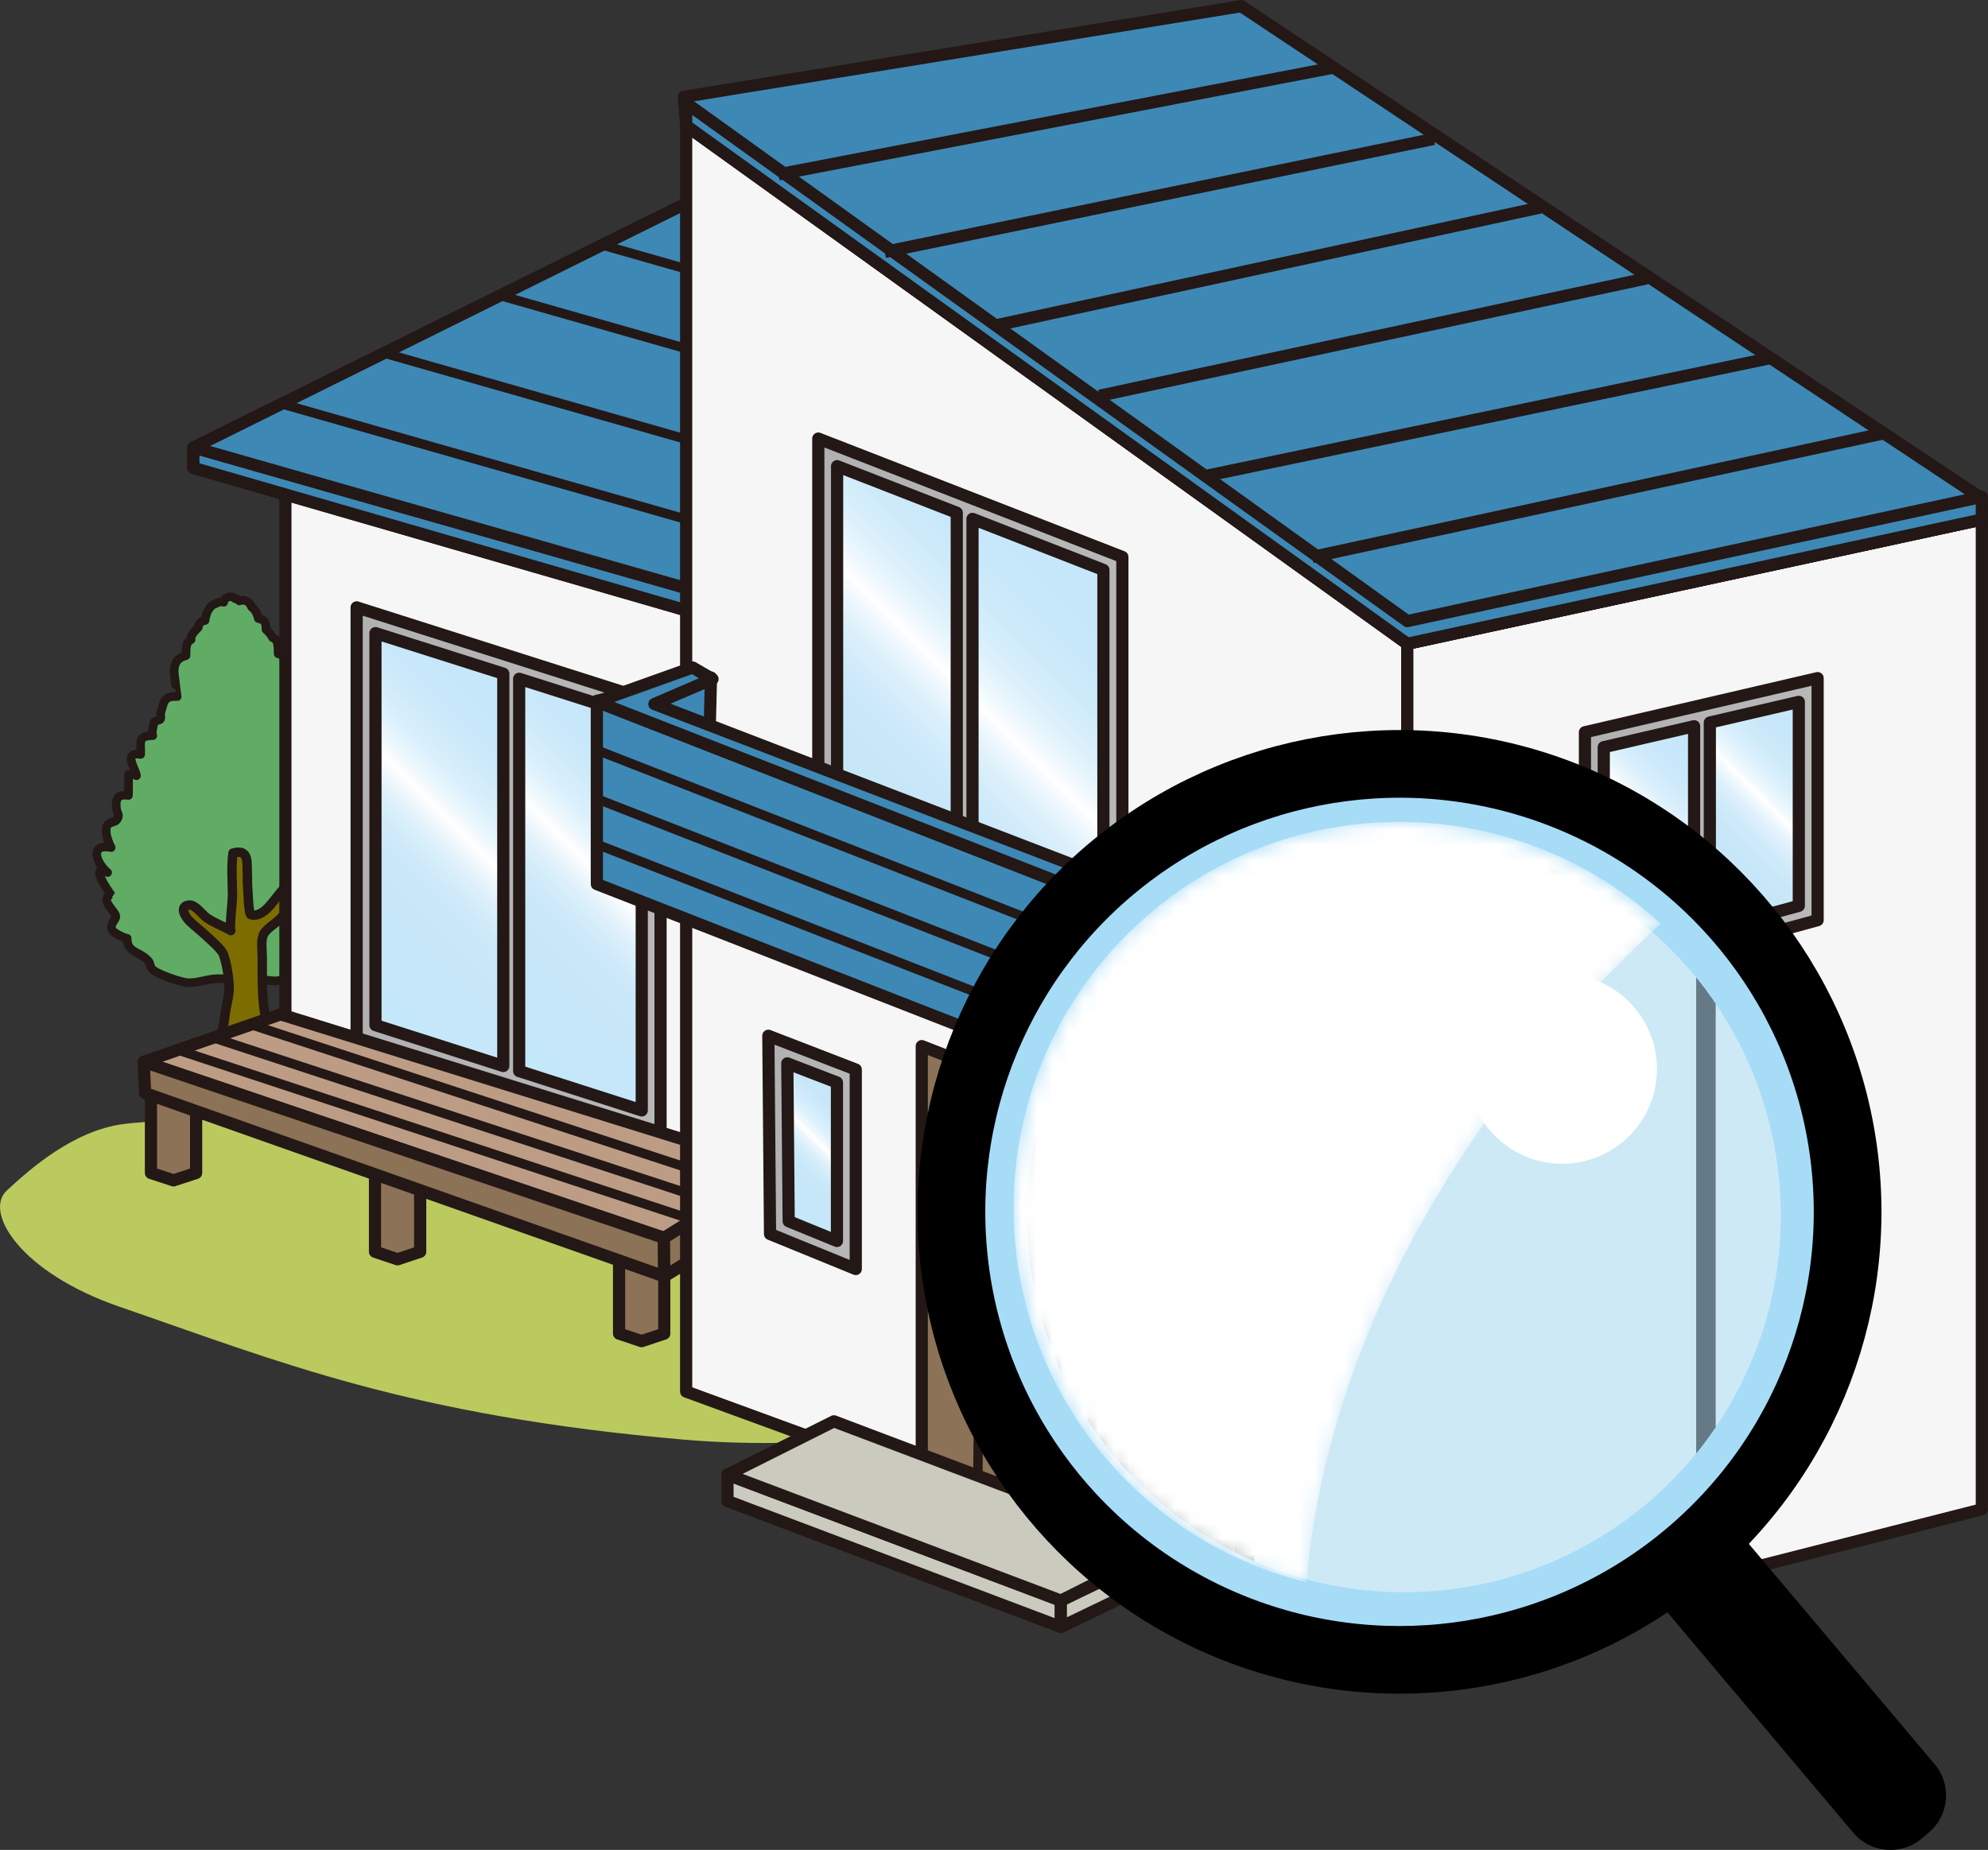 <?xml version="1.0" encoding="UTF-8"?>
<svg id="_レイヤー_2" data-name="レイヤー 2" xmlns="http://www.w3.org/2000/svg" xmlns:xlink="http://www.w3.org/1999/xlink" viewBox="0 0 128.93 120">
  <rect x="0" y="0" width="128.93" height="120" fill="#333333" stroke="none"/>
  <defs>
    <style>
      .cls-1, .cls-2, .cls-3, .cls-4, .cls-5, .cls-6, .cls-7, .cls-8, .cls-9, .cls-10, .cls-11, .cls-12, .cls-13, .cls-14, .cls-15, .cls-16, .cls-17, .cls-18, .cls-19, .cls-20, .cls-21, .cls-22, .cls-23, .cls-24, .cls-25, .cls-26, .cls-27, .cls-28, .cls-29, .cls-30, .cls-31, .cls-32, .cls-33, .cls-34, .cls-35, .cls-36, .cls-37, .cls-38, .cls-39, .cls-40, .cls-41, .cls-42, .cls-43, .cls-44, .cls-45, .cls-46, .cls-47 {
        stroke: #231815;
        stroke-linejoin: round;
      }

      .cls-1, .cls-6, .cls-7, .cls-11, .cls-14, .cls-16, .cls-17, .cls-22, .cls-27, .cls-28, .cls-29, .cls-31, .cls-33, .cls-38, .cls-40, .cls-42, .cls-44, .cls-46 {
        stroke-width: 1.26px;
      }

      .cls-1, .cls-48, .cls-37 {
        fill: #fff;
      }

      .cls-2 {
        fill: #7d6c00;
      }

      .cls-2, .cls-9, .cls-20 {
        stroke-width: .61px;
      }

      .cls-3 {
        fill: url(#_名称未設定グラデーション_27-5);
      }

      .cls-3, .cls-4, .cls-5, .cls-8, .cls-10, .cls-13, .cls-18, .cls-19, .cls-21, .cls-24, .cls-25, .cls-26, .cls-30, .cls-32, .cls-34, .cls-35, .cls-37, .cls-39, .cls-41, .cls-43, .cls-45, .cls-47 {
        stroke-width: .79px;
      }

      .cls-4 {
        fill: url(#_名称未設定グラデーション_18-3);
      }

      .cls-5, .cls-22 {
        fill: #8c7256;
      }

      .cls-6 {
        fill: url(#_名称未設定グラデーション_27-15);
      }

      .cls-7 {
        fill: url(#_名称未設定グラデーション_27-12);
      }

      .cls-8 {
        fill: url(#_名称未設定グラデーション_27-8);
      }

      .cls-49 {
        fill: #bbca5e;
      }

      .cls-9, .cls-50, .cls-36 {
        fill: none;
      }

      .cls-10, .cls-44 {
        fill: #bd9c85;
      }

      .cls-11 {
        fill: url(#_名称未設定グラデーション_27-14);
      }

      .cls-12, .cls-20 {
        fill: #7d7d7d;
      }

      .cls-12, .cls-36 {
        stroke-width: .97px;
      }

      .cls-13 {
        fill: url(#_名称未設定グラデーション_18-4);
      }

      .cls-14 {
        fill: url(#_名称未設定グラデーション_18-10);
      }

      .cls-51 {
        mask: url(#mask);
      }

      .cls-15 {
        stroke-width: .56px;
      }

      .cls-15, .cls-23 {
        fill: #61ac65;
      }

      .cls-16, .cls-19 {
        fill: #3e88b6;
      }

      .cls-52 {
        fill: url(#_名称未設定グラデーション_79);
      }

      .cls-17, .cls-30 {
        fill: #984a56;
      }

      .cls-18 {
        fill: url(#_名称未設定グラデーション_27-2);
      }

      .cls-21 {
        fill: url(#_名称未設定グラデーション_27-3);
      }

      .cls-23 {
        stroke-width: .89px;
      }

      .cls-24 {
        fill: url(#_名称未設定グラデーション_27-6);
      }

      .cls-25 {
        fill: url(#_名称未設定グラデーション_18-2);
      }

      .cls-26 {
        fill: url(#_名称未設定グラデーション_27);
      }

      .cls-27 {
        fill: url(#_名称未設定グラデーション_27-11);
      }

      .cls-28 {
        fill: url(#_名称未設定グラデーション_27-13);
      }

      .cls-29 {
        fill: url(#_名称未設定グラデーション_18-7);
      }

      .cls-31, .cls-32 {
        fill: #cbcabf;
      }

      .cls-33 {
        fill: url(#_名称未設定グラデーション_27-10);
      }

      .cls-34 {
        fill: url(#_名称未設定グラデーション_18);
      }

      .cls-35 {
        fill: url(#_名称未設定グラデーション_27-7);
      }

      .cls-38 {
        fill: url(#_名称未設定グラデーション_18-8);
      }

      .cls-39 {
        fill: url(#_名称未設定グラデーション_27-9);
      }

      .cls-53 {
        fill: #a7dcf7;
        stroke: #000;
        stroke-miterlimit: 10;
        stroke-width: 4.39px;
      }

      .cls-40 {
        fill: url(#_名称未設定グラデーション_18-11);
      }

      .cls-41 {
        fill: url(#_名称未設定グラデーション_18-6);
      }

      .cls-42, .cls-47 {
        fill: #f6f6f6;
      }

      .cls-54 {
        clip-path: url(#clippath);
      }

      .cls-43 {
        fill: url(#_名称未設定グラデーション_27-4);
      }

      .cls-55 {
        opacity: .5;
      }

      .cls-45 {
        fill: url(#_名称未設定グラデーション_18-5);
      }

      .cls-46 {
        fill: url(#_名称未設定グラデーション_18-9);
      }
    </style>
    <linearGradient id="_名称未設定グラデーション_18" data-name="名称未設定グラデーション 18" x1="23.13" y1="57.09" x2="42.84" y2="57.09" gradientUnits="userSpaceOnUse">
      <stop offset="0" stop-color="#b1b1b2"/>
      <stop offset="1" stop-color="#b8b8b8"/>
    </linearGradient>
    <linearGradient id="_名称未設定グラデーション_27" data-name="名称未設定グラデーション 27" x1="20.73" y1="62.88" x2="36.27" y2="47.33" gradientUnits="userSpaceOnUse">
      <stop offset="0" stop-color="#c5e7fa"/>
      <stop offset=".22" stop-color="#c6e7f9"/>
      <stop offset=".37" stop-color="#c8e7f9"/>
      <stop offset=".44" stop-color="#d0ebfa"/>
      <stop offset=".5" stop-color="#ddf0fb"/>
      <stop offset=".55" stop-color="#f0f8fd"/>
      <stop offset=".58" stop-color="#fff"/>
      <stop offset=".61" stop-color="#f0f9fd"/>
      <stop offset=".67" stop-color="#ddf1fc"/>
      <stop offset=".75" stop-color="#cfebfa"/>
      <stop offset=".84" stop-color="#c7e7fa"/>
      <stop offset="1" stop-color="#c5e7fa"/>
    </linearGradient>
    <linearGradient id="_名称未設定グラデーション_27-2" data-name="名称未設定グラデーション 27" x1="29.93" y1="65.75" x2="45.37" y2="50.31" xlink:href="#_名称未設定グラデーション_27"/>
    <linearGradient id="_名称未設定グラデーション_18-2" data-name="名称未設定グラデーション 18" x1="53.07" y1="47.82" x2="72.79" y2="47.82" xlink:href="#_名称未設定グラデーション_18"/>
    <linearGradient id="_名称未設定グラデーション_18-3" data-name="名称未設定グラデーション 18" x1="102.79" y1="53.9" x2="117.88" y2="53.9" xlink:href="#_名称未設定グラデーション_18"/>
    <linearGradient id="_名称未設定グラデーション_18-4" data-name="名称未設定グラデーション 18" x1="101.33" y1="82.4" x2="106.78" y2="82.4" xlink:href="#_名称未設定グラデーション_18"/>
    <linearGradient id="_名称未設定グラデーション_27-3" data-name="名称未設定グラデーション 27" x1="100.49" y1="85.88" x2="107.54" y2="78.83" xlink:href="#_名称未設定グラデーション_27"/>
    <linearGradient id="_名称未設定グラデーション_18-5" data-name="名称未設定グラデーション 18" x1="49.83" y1="74.75" x2="55.5" y2="74.75" xlink:href="#_名称未設定グラデーション_18"/>
    <linearGradient id="_名称未設定グラデーション_27-4" data-name="名称未設定グラデーション 27" x1="49.67" y1="77.74" x2="55.74" y2="71.67" xlink:href="#_名称未設定グラデーション_27"/>
    <linearGradient id="_名称未設定グラデーション_27-5" data-name="名称未設定グラデーション 27" x1="61.32" y1="87.13" x2="69.86" y2="78.58" xlink:href="#_名称未設定グラデーション_27"/>
    <linearGradient id="_名称未設定グラデーション_18-6" data-name="名称未設定グラデーション 18" x1="108.72" y1="80.53" x2="114.18" y2="80.53" xlink:href="#_名称未設定グラデーション_18"/>
    <linearGradient id="_名称未設定グラデーション_27-6" data-name="名称未設定グラデーション 27" x1="107.92" y1="83.98" x2="114.91" y2="76.98" xlink:href="#_名称未設定グラデーション_27"/>
    <linearGradient id="_名称未設定グラデーション_27-7" data-name="名称未設定グラデーション 27" x1="101.64" y1="59.84" x2="112.12" y2="49.36" xlink:href="#_名称未設定グラデーション_27"/>
    <linearGradient id="_名称未設定グラデーション_27-8" data-name="名称未設定グラデーション 27" x1="108.58" y1="58.01" x2="118.86" y2="47.73" xlink:href="#_名称未設定グラデーション_27"/>
    <linearGradient id="_名称未設定グラデーション_27-9" data-name="名称未設定グラデーション 27" x1="52.67" y1="58.13" x2="72.7" y2="38.1" xlink:href="#_名称未設定グラデーション_27"/>
    <clipPath id="clippath">
      <circle class="cls-50" cx="91.05" cy="78.85" r="24.44" transform="translate(8.2 166.27) rotate(-87.43)"/>
    </clipPath>
    <linearGradient id="_名称未設定グラデーション_18-7" data-name="名称未設定グラデーション 18" x1="2.02" y1="48.37" x2="33.45" y2="48.37" xlink:href="#_名称未設定グラデーション_18"/>
    <linearGradient id="_名称未設定グラデーション_27-10" data-name="名称未設定グラデーション 27" x1="-1.8" y1="57.6" x2="22.97" y2="32.83" xlink:href="#_名称未設定グラデーション_27"/>
    <linearGradient id="_名称未設定グラデーション_27-11" data-name="名称未設定グラデーション 27" x1="12.87" y1="62.17" x2="37.47" y2="37.57" xlink:href="#_名称未設定グラデーション_27"/>
    <linearGradient id="_名称未設定グラデーション_18-8" data-name="名称未設定グラデーション 18" x1="49.75" y1="33.61" x2="81.18" y2="33.61" xlink:href="#_名称未設定グラデーション_18"/>
    <linearGradient id="_名称未設定グラデーション_18-9" data-name="名称未設定グラデーション 18" x1="129" y1="43.29" x2="153.07" y2="43.29" xlink:href="#_名称未設定グラデーション_18"/>
    <linearGradient id="_名称未設定グラデーション_18-10" data-name="名称未設定グラデーション 18" x1="126.67" y1="88.72" x2="135.37" y2="88.72" xlink:href="#_名称未設定グラデーション_18"/>
    <linearGradient id="_名称未設定グラデーション_27-12" data-name="名称未設定グラデーション 27" x1="125.34" y1="94.26" x2="136.57" y2="83.03" xlink:href="#_名称未設定グラデーション_27"/>
    <linearGradient id="_名称未設定グラデーション_18-11" data-name="名称未設定グラデーション 18" x1="44.58" y1="76.53" x2="53.62" y2="76.53" xlink:href="#_名称未設定グラデーション_18"/>
    <linearGradient id="_名称未設定グラデーション_27-13" data-name="名称未設定グラデーション 27" x1="44.33" y1="81.29" x2="54" y2="71.62" xlink:href="#_名称未設定グラデーション_27"/>
    <linearGradient id="_名称未設定グラデーション_27-14" data-name="名称未設定グラデーション 27" x1="62.9" y1="96.26" x2="76.52" y2="82.64" xlink:href="#_名称未設定グラデーション_27"/>
    <linearGradient id="_名称未設定グラデーション_27-15" data-name="名称未設定グラデーション 27" x1="49.11" y1="50.03" x2="81.03" y2="18.11" xlink:href="#_名称未設定グラデーション_27"/>
    <radialGradient id="_名称未設定グラデーション_79" data-name="名称未設定グラデーション 79" cx="-80.35" cy="-23.66" fx="-80.35" fy="-23.66" r="31.97" gradientTransform="translate(154.45 38.32) rotate(-40)" gradientUnits="userSpaceOnUse">
      <stop offset="0" stop-color="#fff"/>
      <stop offset="1" stop-color="#231815"/>
    </radialGradient>
    <mask id="mask" x="65.74" y="53.32" width="41.97" height="49.32" maskUnits="userSpaceOnUse">
      <path class="cls-52" d="M74.68,59.17c-10.59,8.89-11.97,24.68-3.09,35.27,3.54,4.21,8.17,6.97,13.13,8.2,1.38-15.96,10.46-31.21,22.98-42.72-9.12-8.4-23.27-8.93-33.03-.75Z"/>
    </mask>
  </defs>
  <g id="_レイヤー_1-2" data-name="レイヤー 1">
    <g>
      <g>
        <path class="cls-15" d="M23.12,56.48c.64-.51,1.29-1.89-.23-1.62.19-.36.45-1.04.26-1.43-.11-.23-.5-.19-.63-.37-.23-.33,0-.41.03-.76.05-.51,0-.93-.78-.82-.03-.45,0-.92-.02-1.37-.22.04-.31-.04-.5.09.02-.41.92-1.58-.27-1.38-.05-.76.25-1.21-.79-1.22.12,0-.05-.79-.09-.87-.07-.14-.35-.09-.41-.21-.07-.13.02-.29-.02-.42-.19-.55-.13-1.1-1.06-1.03.01,0,.21-1.52.2-1.67-.03-.49-.18-.83-.77-.99-.03-.41.05-.9-.37-1.05-.07-.17-.25-.37-.42-.53,0-.36-.03-.64-.49-.7-.07-.3-.21-.58-.44-.75-.13-.32-.38-.54-.8-.4-.07-.07-.16-.12-.27-.14-.17-.24-.73-.14-.74.23-.19-.05-.35-.02-.47.07-.47.12-.68.63-.74,1.11-.31.05-.41.22-.44.45-.22.21-.46.5-.47.67,0,.04,0,.09,0,.13-.37.16-.31.64-.33,1.03-.6.16-.74.51-.77.99,0,.15.19,1.67.2,1.67-.93-.08-.87.48-1.06,1.03-.05.13.04.29-.02.42-.06.12-.34.07-.41.21-.04.08-.2.87-.09.87-1.04.01-.74.47-.79,1.22-1.19-.2-.3.97-.27,1.38-.19-.13-.28-.05-.5-.09-.03.45,0,.92-.02,1.37-.78-.11-.83.31-.78.82.03.35.26.43.03.76-.12.18-.51.14-.63.37-.19.39.07,1.07.26,1.43-1.52-.28-.88,1.11-.23,1.62-1.3-.68.2,1.43.2,1.41-.73.4.3,1.07.33,1.43.02.23-.43.53-.24.88.12.22.72.5.98.55-.02.66.38.8.81,1.04.18.1.37.22.53.39.25.27.03.44.46.71.4.25,1.7.73,2.19.74.7.01,1.34-.31,2.11-.26.45.03.9-.02,1.31-.12.03,0,.05,0,.08,0,.76-.05,1.41.27,2.11.26.49,0,1.79-.49,2.19-.74.43-.27.21-.44.46-.71.17-.18.35-.29.53-.39.43-.24.83-.38.81-1.04.27-.05.87-.34.98-.55.19-.35-.26-.64-.24-.88.03-.37,1.06-1.03.33-1.43,0,.02,1.5-2.1.2-1.41Z"/>
        <path class="cls-2" d="M16.04,57.05c.03.71.09,2.26.23,2.29,1,.23,1.64-1.35,2.3-1.82.31-.23.91-.21.92.35.01.45-.99,1.37-1.29,1.7-.3.33-.86.62-1.08.99-.23.4-.11,1.11-.11,1.59,0,1.62-.05,3.17.42,4.74.18.6.59,1.54.49,2.15-.49.17-1.16.06-1.66.04-.69-.03-1.39,0-2.08-.04.16-.47.06-1,.13-1.49.08-.56.22-1.11.28-1.68.07-.63.28-1.19.27-1.83,0-.56-.17-1.59-.36-2.1-.12-.35-.75-.88-1.09-1.2-.37-.34-.76-.65-1.11-.98-.26-.25-.73-.96-.05-1.05.41-.05.85.61,1.15.82.48.34,1.1.55,1.57.84-.1-.06.11-2.04.11-2.26-.01-.91-.09-1.87.03-2.77,1.09-.32.89.69.93,1.38,0,.04,0,.16.01.33Z"/>
        <path class="cls-49" d="M30.38,72.68c-12.28,0-19.15-.19-22.4.24-3.23.43-6.03,2.91-7.54,4.31-1.51,1.39.87,5.32,7.32,7.54,10.34,3.56,18.74,7.07,36.62,8.62,17.88,1.55,43.08-5.53,17.88-11.88-25.2-6.35-31.88-8.83-31.88-8.83Z"/>
        <polygon class="cls-47" points="54.13 83.64 18.51 71.76 18.51 27.48 54.13 37.35 54.13 83.64"/>
        <polygon class="cls-19" points="80.65 24.8 45.02 12.93 12.54 29.03 12.54 30.35 46.63 40.21 80.65 24.8"/>
        <polygon class="cls-19" points="46.48 38.72 12.54 29.03 12.54 30.35 46.63 40.21 46.48 38.72"/>
        <g>
          <line class="cls-9" x1="52.08" y1="35.85" x2="18.14" y2="26.16"/>
          <line class="cls-9" x1="59.12" y1="32.67" x2="25.18" y2="22.98"/>
          <line class="cls-9" x1="66.16" y1="28.79" x2="32.22" y2="19.11"/>
          <line class="cls-9" x1="73.2" y1="25.63" x2="39.26" y2="15.95"/>
        </g>
        <polygon class="cls-34" points="42.84 74.77 23.13 67.34 23.13 39.4 42.84 45.67 42.84 74.77"/>
        <g>
          <polygon class="cls-26" points="32.64 43.7 24.35 41.07 24.35 66.5 32.64 69.15 32.64 43.7"/>
          <polygon class="cls-18" points="33.67 44.03 33.67 69.48 41.62 72.03 41.62 46.56 33.67 44.03"/>
        </g>
        <polygon class="cls-5" points="12.72 76.09 11.25 76.57 9.79 76.09 9.79 68.9 12.72 68.9 12.72 76.09"/>
        <polygon class="cls-5" points="27.25 81.2 25.78 81.69 24.32 81.2 24.32 71.46 27.25 71.46 27.25 81.2"/>
        <polygon class="cls-5" points="43.08 86.51 41.61 87 40.15 86.51 40.15 76.78 43.08 76.78 43.08 86.51"/>
        <polygon class="cls-10" points="43.06 80.3 9.32 68.88 18.2 65.8 52.21 76.37 43.06 80.3"/>
        <polygon class="cls-5" points="43.06 80.3 9.32 68.88 9.41 70.91 43.08 82.8 43.06 80.3"/>
        <g>
          <line class="cls-9" x1="44.6" y1="79.02" x2="11.65" y2="68.15"/>
          <line class="cls-9" x1="45.83" y1="77.82" x2="14.03" y2="67.38"/>
          <line class="cls-9" x1="48.19" y1="76.94" x2="16.39" y2="66.5"/>
        </g>
        <polygon class="cls-5" points="43.06 80.3 50.03 75.93 50.12 78.44 43.08 82.8 43.06 80.3"/>
        <polygon class="cls-37" points="54.13 83.64 82.51 77.5 82.51 31.21 54.13 37.35 54.13 83.64"/>
        <polygon class="cls-47" points="91.27 107.4 44.5 90.27 44.5 8.15 91.27 41.76 91.27 107.4"/>
        <polygon class="cls-25" points="72.79 67.2 53.07 60.63 53.07 28.45 72.79 36.13 72.79 67.2"/>
        <polygon class="cls-5" points="72.5 100.66 59.78 95.81 59.78 67.86 72.5 72.84 72.5 100.66"/>
        <line class="cls-9" x1="63.74" y1="69.61" x2="63.41" y2="96.18"/>
        <line class="cls-9" x1="67.9" y1="71.19" x2="67.57" y2="97.76"/>
        <polygon class="cls-47" points="91.27 107.4 128.53 97.91 128.53 33.7 91.27 41.76 91.27 107.4"/>
        <polygon class="cls-32" points="47.18 97.37 68.8 105.54 68.8 103.83 47.18 95.66 47.18 97.37"/>
        <polygon class="cls-32" points="75.72 102.21 68.8 105.54 68.8 103.83 75.72 100.51 75.72 102.21"/>
        <polygon class="cls-32" points="54.08 92.2 75.69 100.37 68.8 103.83 47.18 95.66 54.08 92.2"/>
        <polygon class="cls-19" points="128.53 33.7 128.5 32.31 80.5 .4 44.35 6.28 44.5 8.15 91.27 41.76 128.53 33.7"/>
        <polygon class="cls-19" points="128.53 32.23 91.27 40.29 44.5 6.69 44.5 8.15 91.27 41.76 128.53 33.7 128.53 32.23"/>
        <g>
          <line class="cls-30" x1="122.35" y1="28.07" x2="85.1" y2="36.13"/>
          <line class="cls-30" x1="114.82" y1="23.23" x2="78.35" y2="30.84"/>
          <line class="cls-30" x1="106.78" y1="18.06" x2="71.31" y2="25.67"/>
          <line class="cls-30" x1="99.89" y1="13.46" x2="64.7" y2="21.08"/>
          <line class="cls-30" x1="92.99" y1="9.01" x2="57.38" y2="16.34"/>
          <line class="cls-30" x1="86.35" y1="4.41" x2="50.49" y2="11.31"/>
        </g>
        <polygon class="cls-4" points="102.79 63.81 117.88 59.69 117.88 43.99 102.79 47.5 102.79 63.81"/>
        <polygon class="cls-13" points="101.33 76.71 106.78 75.24 106.67 88.01 101.33 89.56 101.33 76.71"/>
        <polygon class="cls-21" points="105.55 76.84 102.55 77.65 102.55 87.93 105.46 87.09 105.55 76.84"/>
        <polygon class="cls-45" points="49.94 80.05 49.83 67.19 55.5 69.38 55.5 82.32 49.94 80.05"/>
        <polygon class="cls-43" points="51.06 68.98 54.28 70.22 54.28 80.5 51.15 79.22 51.06 68.98"/>
        <polygon class="cls-3" points="64.71 74.65 66.63 75.35 66.41 91.13 64.58 90.39 64.71 74.65"/>
        <polygon class="cls-41" points="108.72 74.89 114.18 73.42 114.07 86.08 108.72 87.63 108.72 74.89"/>
        <polygon class="cls-24" points="112.94 75.02 109.94 75.83 109.94 86.01 112.86 85.16 112.94 75.02"/>
        <g>
          <polygon class="cls-35" points="109.87 47.11 104.01 48.47 104.01 62.21 109.87 60.61 109.87 47.11"/>
          <polygon class="cls-8" points="110.89 46.87 110.89 60.33 116.66 58.76 116.66 45.53 110.89 46.87"/>
        </g>
        <polygon class="cls-39" points="63.07 33.66 63.07 57.09 62.05 57.57 62.05 33.26 54.29 30.24 54.29 59.75 71.56 65.5 71.56 36.97 63.07 33.66"/>
        <g>
          <polygon class="cls-19" points="38.71 56.97 45.89 52.78 46.11 43.95 45.67 43.95 38.71 45.46 38.71 56.97"/>
          <polygon class="cls-19" points="85.26 68.4 75.48 71.72 75.48 59.89 85.33 57.26 85.26 68.4"/>
          <polygon class="cls-19" points="38.71 57.35 75.48 71.72 75.48 59.89 38.71 45.52 38.71 57.35"/>
          <line class="cls-9" x1="38.71" y1="54.77" x2="75.48" y2="69.13"/>
          <line class="cls-9" x1="38.71" y1="51.82" x2="75.48" y2="66.19"/>
          <line class="cls-9" x1="38.71" y1="48.66" x2="75.48" y2="63.03"/>
          <polygon class="cls-19" points="38.71 45.52 44.92 43.3 46.21 44.05 42.44 45.67 75.51 58.38 82.4 56.44 85.2 57.19 75.48 59.89 38.71 45.52"/>
        </g>
        <path class="cls-20" d="M61.83,86.81l-1.02-.48v-1.67s-.43-.48-.43-2.37.43-2.58.43-2.58v-1.51l1.02.48v1.67s-.43.7-.43,2.32.43,2.53.43,2.53v1.62Z"/>
      </g>
      <g>
        <g>
          <circle class="cls-53" cx="90.77" cy="78.62" r="29.06" transform="translate(-16.7 132.2) rotate(-67.4)"/>
          <path d="M113.4,97.14h6.9v21.7c0,1.74-1.41,3.15-3.15,3.15h-.6c-1.74,0-3.15-1.41-3.15-3.15v-21.7h0Z" transform="translate(-43.11 101.14) rotate(-40.14)"/>
        </g>
        <g class="cls-55">
          <g class="cls-54">
            <g>
              <path class="cls-23" d="M2.01,47.41c1.02-.81,2.06-3.02-.37-2.58.3-.57.72-1.66.41-2.28-.18-.37-.8-.3-1-.59-.36-.52,0-.66.05-1.21.08-.81,0-1.48-1.24-1.31-.04-.72,0-1.47-.03-2.19-.35.06-.49-.06-.79.14.04-.66,1.46-2.52-.44-2.2-.07-1.21.4-1.93-1.26-1.95.19,0-.07-1.26-.14-1.39-.11-.22-.55-.14-.65-.34-.11-.21.03-.46-.04-.67-.31-.87-.21-1.76-1.69-1.64.02,0,.33-2.42.32-2.66-.05-.77-.28-1.33-1.23-1.58-.04-.65.07-1.43-.59-1.67-.12-.26-.39-.6-.67-.85.01-.58-.05-1.03-.79-1.12-.11-.48-.34-.93-.7-1.19-.21-.51-.61-.87-1.28-.63-.11-.12-.26-.19-.43-.22-.28-.38-1.16-.22-1.18.36-.31-.08-.56-.03-.75.12-.74.19-1.08,1.01-1.17,1.77-.5.09-.66.35-.7.71-.36.33-.73.79-.75,1.07,0,.07,0,.14,0,.2-.6.26-.49,1.02-.53,1.65-.95.25-1.18.81-1.23,1.58-.02.24.3,2.66.32,2.66-1.49-.12-1.39.76-1.69,1.64-.07.21.07.46-.04.67-.1.19-.54.11-.65.34-.06.13-.32,1.39-.14,1.39-1.65.02-1.18.75-1.26,1.95-1.9-.32-.47,1.54-.43,2.2-.29-.21-.44-.08-.79-.14-.04.72,0,1.47-.03,2.19-1.24-.17-1.32.5-1.24,1.31.05.55.41.69.05,1.21-.2.28-.82.22-1,.59-.31.62.11,1.71.41,2.28-2.43-.44-1.4,1.77-.37,2.58-2.08-1.09.32,2.28.32,2.25-1.16.64.49,1.7.53,2.28.03.37-.68.85-.38,1.4.19.34,1.14.8,1.57.88-.03,1.05.6,1.28,1.29,1.66.29.16.59.35.85.63.4.43.05.7.73,1.14.63.4,2.71,1.17,3.49,1.19,1.12.02,2.14-.49,3.36-.41.72.05,1.43-.03,2.09-.19.04,0,.08,0,.12,0,1.22-.08,2.24.44,3.36.41.79-.02,2.86-.78,3.49-1.19.69-.43.33-.71.73-1.14.26-.28.56-.47.85-.63.69-.38,1.32-.61,1.29-1.66.43-.09,1.38-.54,1.57-.88.3-.56-.41-1.03-.38-1.4.05-.58,1.7-1.64.53-2.28,0,.03,2.39-3.35.32-2.25Z"/>
              <path class="cls-49" d="M13.58,73.22c-19.57,0-30.52-.31-35.71.39-5.15.69-9.61,4.65-12.02,6.87-2.4,2.22,1.38,8.47,11.67,12.02,16.48,5.68,29.87,11.27,58.37,13.74,28.5,2.47,68.68-8.82,28.5-18.94-40.18-10.12-50.82-14.07-50.82-14.07Z"/>
              <polygon class="cls-42" points="51.44 90.7 -5.35 71.77 -5.35 1.18 51.44 16.9 51.44 90.7"/>
              <polygon class="cls-16" points="93.71 -3.09 36.92 -22.02 -14.85 3.65 -14.85 5.74 39.49 21.46 93.71 -3.09"/>
              <polygon class="cls-16" points="39.24 19.09 -14.85 3.65 -14.85 5.74 39.49 21.46 39.24 19.09"/>
              <g>
                <line class="cls-36" x1="48.17" y1="14.51" x2="-5.93" y2="-.92"/>
                <line class="cls-36" x1="59.39" y1="9.44" x2="5.29" y2="-5.99"/>
                <line class="cls-36" x1="70.61" y1="3.26" x2="16.52" y2="-12.17"/>
              </g>
              <polygon class="cls-29" points="33.45 76.57 2.02 64.72 2.02 20.17 33.45 30.17 33.45 76.57"/>
              <g>
                <polygon class="cls-33" points="17.19 27.04 3.97 22.83 3.97 63.37 17.19 67.61 17.19 27.04"/>
                <polygon class="cls-27" points="18.82 27.56 18.82 68.13 31.5 72.19 31.5 31.59 18.82 27.56"/>
              </g>
              <polygon class="cls-22" points="8.59 86.8 6.25 87.58 3.91 86.8 3.91 71.29 8.59 71.29 8.59 86.8"/>
              <polygon class="cls-22" points="33.82 95.27 31.48 96.05 29.15 95.27 29.15 79.76 33.82 79.76 33.82 95.27"/>
              <polygon class="cls-44" points="33.79 85.37 -19.99 67.17 -5.84 62.26 48.38 79.1 33.79 85.37"/>
              <polygon class="cls-22" points="33.79 85.37 -19.99 67.17 -19.84 70.4 33.82 89.35 33.79 85.37"/>
              <g>
                <line class="cls-36" x1="36.24" y1="83.34" x2="-16.28" y2="66.01"/>
                <line class="cls-36" x1="38.21" y1="81.42" x2="-12.48" y2="64.78"/>
                <line class="cls-36" x1="41.97" y1="80.02" x2="-8.73" y2="63.37"/>
              </g>
              <polygon class="cls-22" points="33.79 85.37 44.9 78.4 45.05 82.41 33.82 89.35 33.79 85.37"/>
              <polygon class="cls-1" points="51.44 90.7 96.68 80.91 96.68 7.12 51.44 16.9 51.44 90.7"/>
              <polygon class="cls-42" points="110.64 128.58 36.08 101.27 36.08 -29.63 110.64 23.93 110.64 128.58"/>
              <polygon class="cls-38" points="81.18 64.49 49.75 54.01 49.75 2.72 81.18 14.97 81.18 64.49"/>
              <polygon class="cls-22" points="80.72 117.83 60.45 110.1 60.45 65.54 80.72 73.48 80.72 117.83"/>
              <line class="cls-36" x1="66.75" y1="68.33" x2="66.23" y2="110.69"/>
              <line class="cls-36" x1="73.39" y1="70.85" x2="72.87" y2="113.21"/>
              <polygon class="cls-42" points="110.64 128.58 170.03 113.44 170.03 11.08 110.64 23.93 110.64 128.58"/>
              <polygon class="cls-31" points="40.36 112.58 74.82 125.61 74.82 122.89 40.36 109.86 40.36 112.58"/>
              <polygon class="cls-31" points="85.86 120.31 74.82 125.61 74.82 122.89 85.86 117.59 85.86 120.31"/>
              <polygon class="cls-31" points="51.35 104.34 85.81 117.36 74.82 122.89 40.36 109.86 51.35 104.34"/>
              <polygon class="cls-16" points="170.03 11.08 169.99 8.88 93.47 -42 35.85 -32.62 36.08 -29.63 110.64 23.93 170.03 11.08"/>
              <polygon class="cls-16" points="170.03 8.75 110.64 21.6 36.08 -31.97 36.08 -29.63 110.64 23.93 170.03 11.08 170.03 8.75"/>
              <g>
                <line class="cls-17" x1="160.19" y1="2.11" x2="100.8" y2="14.96"/>
                <line class="cls-17" x1="148.18" y1="-5.6" x2="90.04" y2="6.53"/>
              </g>
              <polygon class="cls-46" points="129 59.08 153.07 52.52 153.07 27.5 129 33.08 129 59.08"/>
              <polygon class="cls-14" points="126.67 79.65 135.37 77.31 135.2 97.66 126.67 100.13 126.67 79.65"/>
              <polygon class="cls-7" points="133.4 79.86 128.62 81.14 128.62 97.54 133.26 96.19 133.4 79.86"/>
              <polygon class="cls-40" points="44.75 84.97 44.58 64.48 53.62 67.96 53.62 88.59 44.75 84.97"/>
              <polygon class="cls-28" points="46.55 67.33 51.68 69.3 51.68 85.69 46.69 83.66 46.55 67.33"/>
              <polygon class="cls-11" points="68.3 76.37 71.36 77.48 71.02 102.63 68.09 101.46 68.3 76.37"/>
              <polygon class="cls-6" points="65.69 11.03 65.69 48.37 64.06 49.15 64.06 10.39 51.69 5.57 51.69 52.61 79.23 61.79 79.23 16.3 65.69 11.03"/>
              <g>
                <polygon class="cls-16" points="26.86 48.18 38.3 41.5 38.65 27.42 37.96 27.42 26.86 29.84 26.86 48.18"/>
                <polygon class="cls-16" points="101.06 66.4 85.47 71.7 85.47 52.84 101.17 48.64 101.06 66.4"/>
                <polygon class="cls-16" points="26.86 48.79 85.47 71.7 85.47 52.84 26.86 29.93 26.86 48.79"/>
                <line class="cls-36" x1="26.86" y1="44.67" x2="85.47" y2="67.57"/>
                <line class="cls-36" x1="26.86" y1="39.98" x2="85.47" y2="62.88"/>
                <line class="cls-36" x1="26.86" y1="34.94" x2="85.47" y2="57.85"/>
                <polygon class="cls-16" points="26.86 29.93 36.76 26.39 38.82 27.59 32.81 30.17 85.52 50.43 96.51 47.34 100.97 48.54 85.47 52.84 26.86 29.93"/>
              </g>
              <path class="cls-12" d="M63.71,95.75l-1.63-.77v-2.66s-.69-.77-.69-3.78.69-4.12.69-4.12v-2.4l1.63.77v2.66s-.69,1.12-.69,3.69.69,4.04.69,4.04v2.57Z"/>
            </g>
          </g>
        </g>
        <g class="cls-51">
          <path class="cls-48" d="M74.68,59.17c-10.59,8.89-11.97,24.68-3.09,35.27,3.54,4.21,8.17,6.97,13.13,8.2,1.38-15.96,10.46-31.21,22.98-42.72-9.12-8.4-23.27-8.93-33.03-.75Z"/>
        </g>
        <circle class="cls-48" cx="101.3" cy="69.34" r="6.15" transform="translate(28.53 168.2) rotate(-88.03)"/>
      </g>
    </g>
  </g>
</svg>